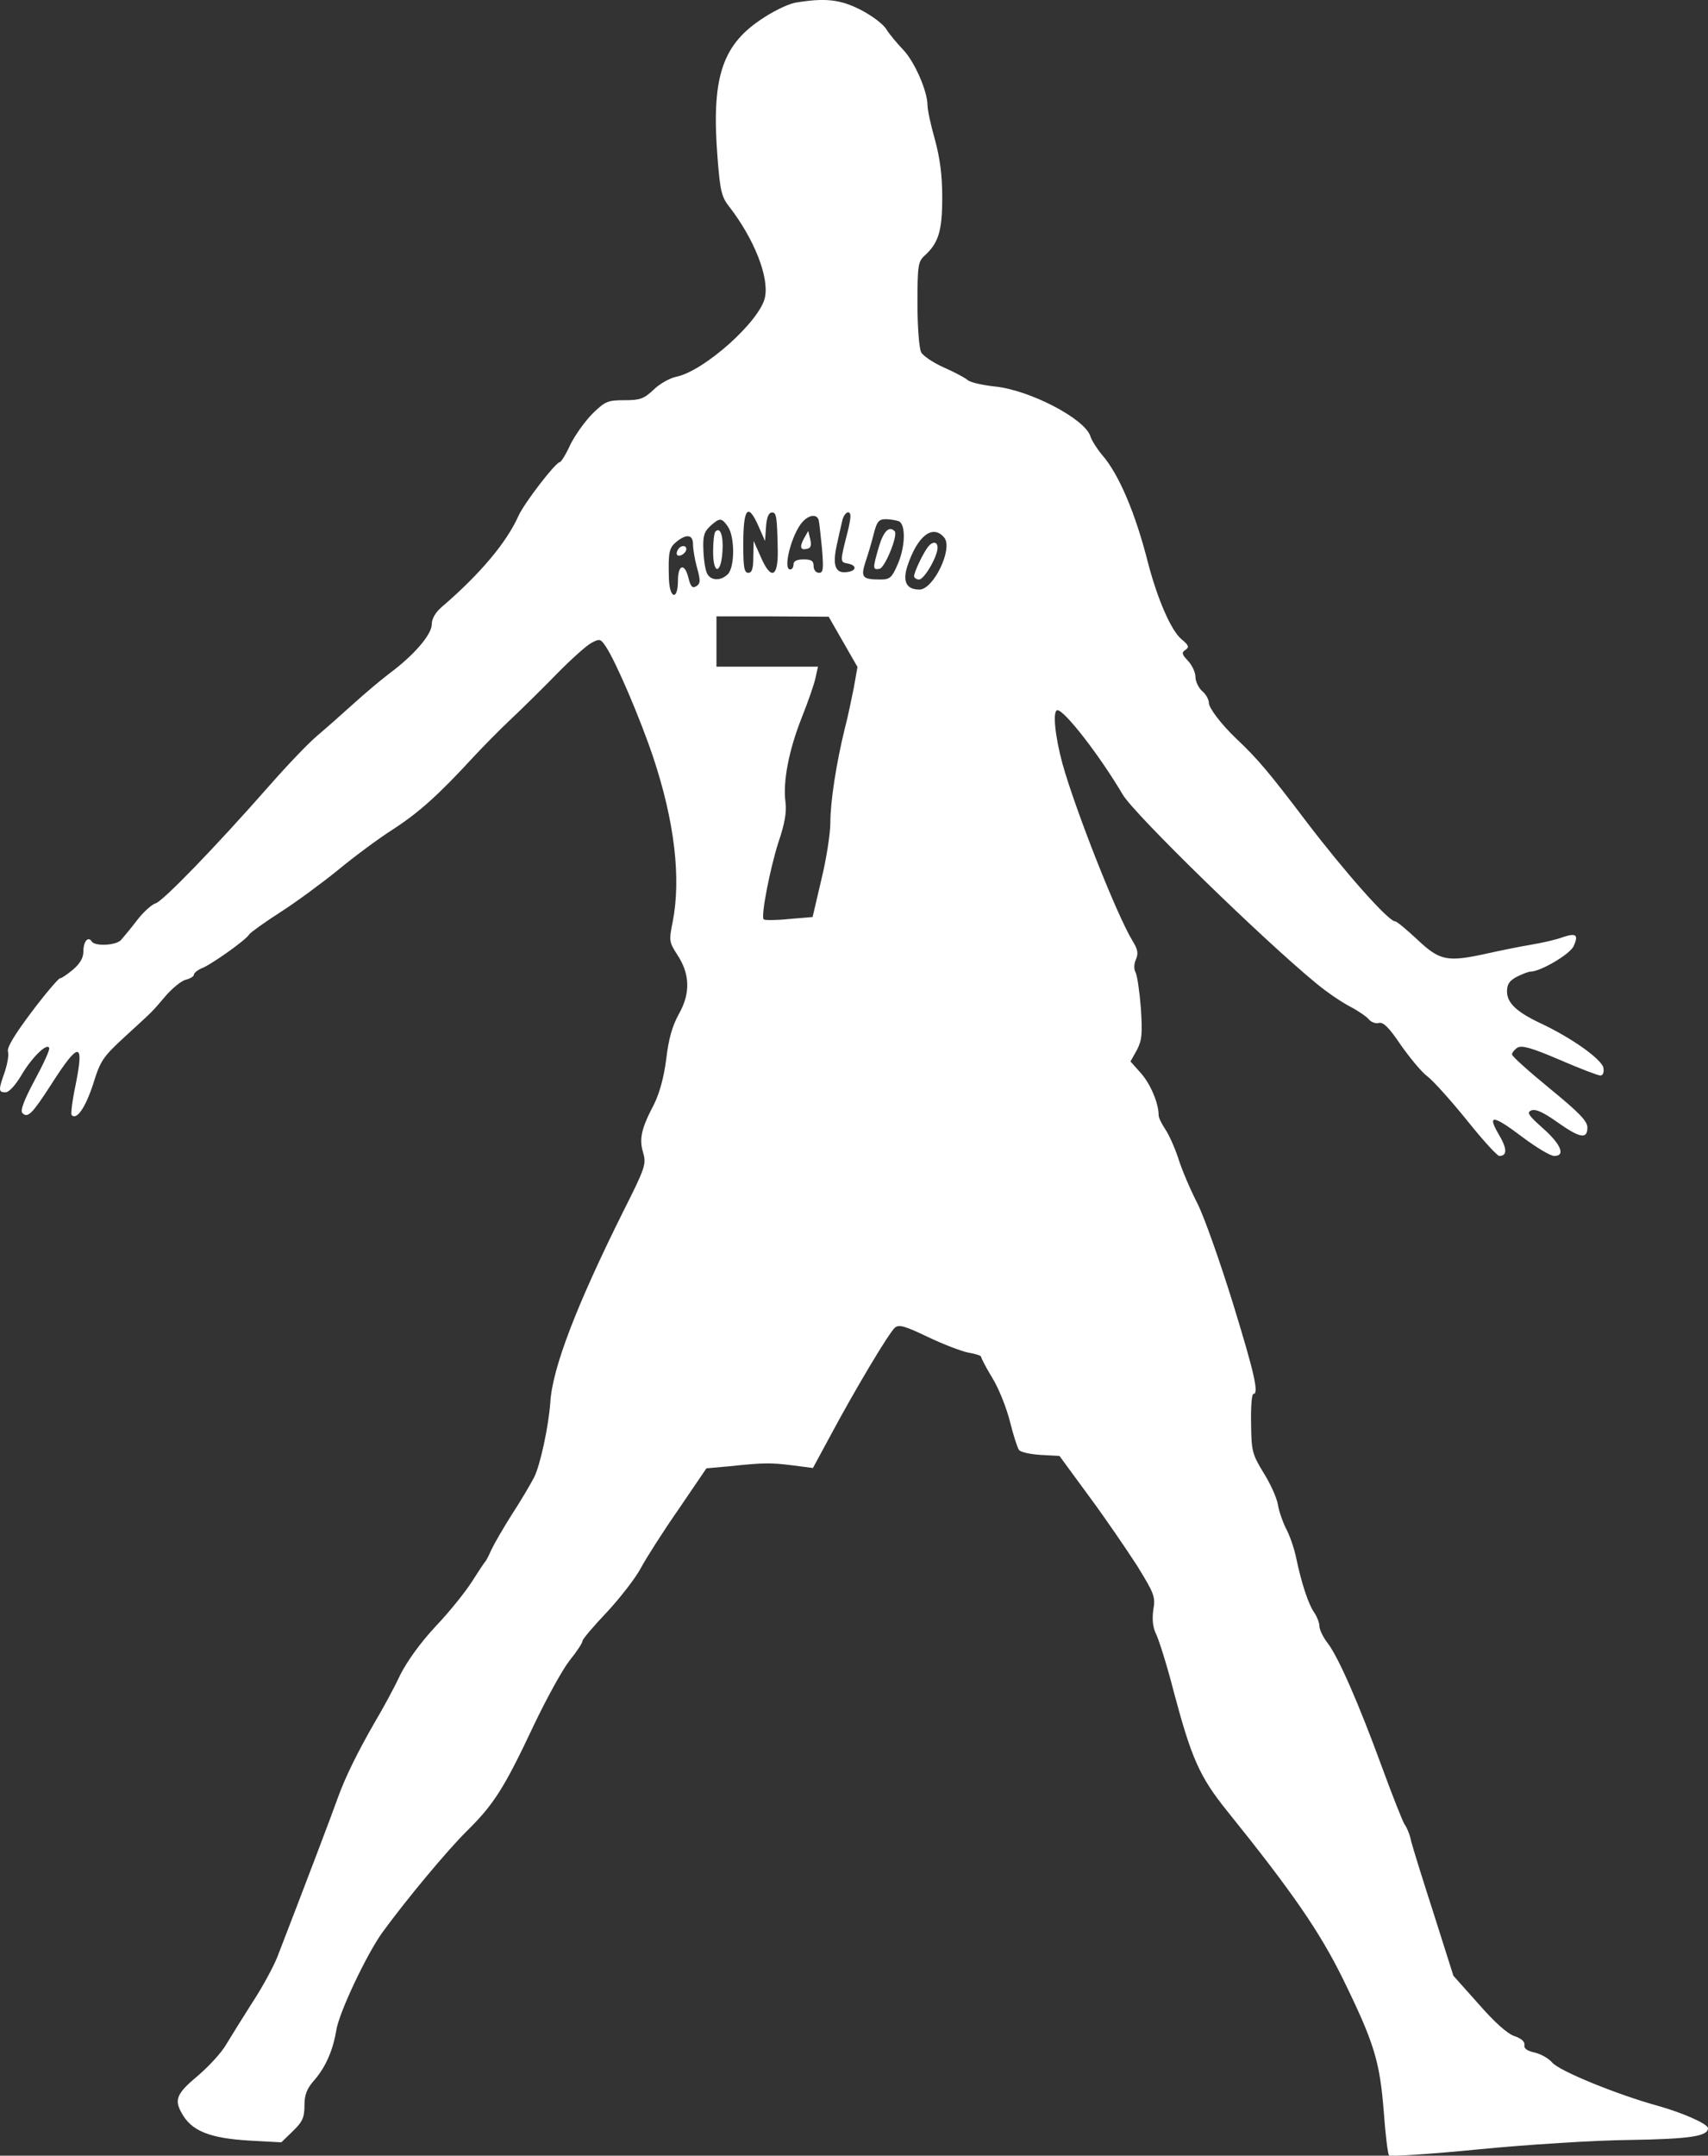 <?xml version='1.0' encoding='utf8'?>
<ns0:svg xmlns:ns0="http://www.w3.org/2000/svg" fill="#FFFFFF" viewBox="0 0 509.9 643.2"><ns0:rect x="0" y="0" width="509.9" height="643.2" fill="#333333" stroke="none"/><ns0:path d="M237.39.81c-2.2.4-6.9 2.7-10.5 5.2-11.5 7.8-14.5 17.7-12.7 40.8.8 10.3 1.2 12 3.7 15.1 7.2 9.4 11.7 20.6 10.5 26.7-1.3 7-18.1 22.1-26.5 23.8-1.9.4-5 2.1-6.8 3.9-2.9 2.7-4 3.1-8.7 3.1-4.9 0-5.7.3-9.5 4-2.2 2.2-5.2 6.4-6.6 9.2-1.3 2.9-2.8 5.3-3.2 5.3-1.2 0-10.6 12.2-12.3 16-3.6 8-11.4 17.3-22.8 27.1-2 1.7-3.1 3.6-3.1 5.3 0 3-5.3 9.2-12.6 14.6-2.5 1.9-7.4 6-10.8 9.1-3.3 3-8.3 7.4-10.9 9.6-2.7 2.3-8.9 8.8-13.9 14.5-16.8 19.1-32.1 34.8-34.2 35.4-1.1.3-3.7 2.6-5.6 5.1s-4.1 5.1-4.8 5.9c-1.5 1.6-7.8 1.9-8.7.4-1.1-1.7-2.5 0-2.5 3 0 1.9-1 3.6-3.1 5.4-1.7 1.4-3.4 2.6-3.9 2.6-.4 0-4.3 4.5-8.5 10.1-5.1 6.8-7.4 10.6-7 11.8.3 1-.2 3.7-1 6.1-1.9 5.4-1.9 6 .3 6 1 0 2.9-2.1 4.7-5.1 3.1-5.3 7.7-9.8 8.3-8.1.2.6-1.8 4.9-4.4 9.7-3.2 6-4.3 9-3.6 9.7 1.6 1.6 2.9.3 8.7-8.7 8.2-12.8 9.8-12.7 7.2.2-1 4.7-1.5 8.8-1.2 9.1 1.5 1.6 4.1-2.2 6.4-9.2 2.2-7.1 2.9-8.1 9.5-14.2 8.5-7.8 7.7-6.9 12.2-12.2 2-2.3 4.7-4.5 6-4.8s2.4-1 2.4-1.5 1.2-1.5 2.8-2.1c3.2-1.5 12.8-8.3 13.7-9.9.4-.6 4.6-3.6 9.4-6.7 4.7-3 12.4-8.7 17.1-12.5 4.7-3.9 12.1-9.4 16.5-12.2 7.7-5 13.5-10.2 24-21.6 2.8-3 7.7-8 11-11.1s9.5-9.2 13.8-13.6 9-8.6 10.4-9.3c2.4-1.3 2.7-1.2 4.2 1 3 4.4 10.3 21.5 14.2 33.1 6.4 19.2 8.4 36.2 5.8 49.3-1.1 5.4-1 5.9 1.3 9.5 3.9 5.8 4.1 11.6.6 17.8-2 3.6-3.1 7.5-3.8 13.5-.7 5.5-2 10.1-3.6 13.4-3.9 7.4-4.5 10.4-3.3 14.5 1 3.4.7 4.4-6 17.7-13.8 27.7-21.1 46.6-21.7 56.8-.5 7-3 18.9-4.9 22.5-1 1.9-3.9 6.9-6.6 11-2.6 4.1-5.3 8.8-6.1 10.5-.7 1.6-1.5 3.2-1.8 3.5s-2.1 3-4 6-6.7 9-10.7 13.2c-4.5 4.8-8.5 10.3-10.7 14.6-1.8 3.9-5.2 10.1-7.4 13.8-5.6 9.7-9.1 17-11.2 22.8-1.5 4.3-10.4 27.7-18.1 47.6-1.2 3-4.5 9.1-7.4 13.5-2.8 4.4-6.3 10-7.8 12.5-1.4 2.5-5.3 6.7-8.6 9.5-6.1 5.1-7 7-4.9 10.8 2.9 5.6 8.4 7.8 20.6 8.5l9.3.5 3.5-3.4c2.8-2.7 3.4-4 3.4-7.6 0-3.2.7-5 2.9-7.5 3.4-3.9 5.6-8.9 6.6-14.9.8-5.3 9-22.5 13.6-29 7.2-9.9 19.5-24.7 25.6-30.7 7.8-7.7 11-12.7 19.7-31.2 3.8-8 8.6-16.7 10.7-19.4 2.2-2.7 3.9-5.3 3.9-5.9 0-.5 3.3-4.4 7.3-8.6 3.9-4.2 8.5-10.1 10.1-13.1s6.7-11 11.3-17.6l8.3-12.2 6.7-.6c10.5-1.1 12.4-1.1 18.9-.3l6.2.8 5.3-9.8c7.5-14 17.5-30.7 19.2-32.1 1.2-1 3.1-.4 9.8 2.8 4.6 2.2 10.1 4.3 12.2 4.7 2 .3 3.7.9 3.7 1.2 0 .4 1.5 3.3 3.4 6.4s4.2 8.9 5.2 12.9 2.2 7.8 2.7 8.5 3.4 1.3 6.5 1.5l5.6.3 8.8 12c4.9 6.6 11.3 16 14.4 20.8 5.1 8.3 5.5 9.2 4.8 13.2-.4 3.1-.1 5.3 1 7.5.8 1.8 3.2 9.3 5.1 16.8 5.3 19.9 7.7 25.4 16 35.7 19.5 24.2 27.6 36 34.5 50 9.4 19.2 11 24.6 12.2 39.5.5 6.9 1.2 12.8 1.6 13.2s12.4-.4 26.7-1.8 34.6-2.7 45.1-2.8c18-.3 23.4-1.1 23.4-3.5 0-1.3-7.5-4.6-15-6.7-12.3-3.4-29.4-10.4-31.5-12.9-1.1-1.3-3.5-2.6-5.3-3-2.2-.5-3.2-1.2-3-2.2s-.9-2-3-2.7-6-4.2-10.7-9.6l-7.5-8.4-5.9-18.6c-3.3-10.2-6.3-19.9-6.7-21.5-.3-1.7-1.2-4-2-5.1-.7-1.2-3.7-8.8-6.7-17-7-19.1-13-32.8-16.2-37-1.4-1.8-2.5-4.1-2.5-5.1s-.7-2.8-1.5-4c-1.8-2.5-3.9-9-5.4-16.2-.6-3-2-7-3.1-9-1-2-2.1-5.2-2.4-7.1s-2.2-6.2-4.3-9.5c-3.4-5.6-3.6-6.5-3.7-14.7-.1-4.9.2-8.8.7-8.8 1.7 0 .3-6.2-6.2-27.3-3.8-12.2-8.5-25.6-10.6-29.7s-4.7-10.2-5.7-13.5c-1.1-3.3-2.9-7.2-3.9-8.6-1-1.5-1.9-3.3-1.9-4.1 0-3.5-2.4-9.2-5.2-12.4l-3.2-3.6 1.9-3.4c1.5-2.9 1.7-4.7 1.2-12.5-.4-5-1.1-9.8-1.6-10.7s-.5-2.4.1-3.8c.8-1.8.6-3-1-5.6-4.7-7.7-17-38.9-20.9-52.8-2.3-8.5-3-16-1.5-16 2.1 0 12.6 13.5 19.5 25.2 3.5 5.9 42.2 43.6 58 56.5 2.9 2.4 7.3 5.4 9.8 6.7s5.1 3.1 5.7 3.9c.7.8 2.1 1.3 3 1 1.3-.3 3.1 1.5 6.5 6.6 2.7 3.8 6.2 8.1 8 9.4 1.8 1.4 7 7.2 11.7 13 4.7 5.9 9 10.6 9.7 10.7 2.4 0 2.4-2.2-.2-6.5-3.5-6-1.7-5.8 7.3 1 4 3 8.2 5.5 9.3 5.5 3.4 0 2.1-3.4-3.3-8.2-4.5-4-5-4.8-3.5-5.4 1.3-.5 3.6.6 7.7 3.5 6.8 4.8 9 5.2 9 1.6 0-1.9-2.4-4.4-11.2-11.6-6.2-5.1-11.3-9.6-11.3-10.2 0-.5.7-1.4 1.6-2 1.3-.8 4.2 0 12.6 3.6 6 2.6 11.5 4.7 12.2 4.7s1.1-.9.9-2.2c-.3-2.5-9.4-9-18.8-13.4-7.2-3.4-10-6.1-10-9.5 0-2.1.7-3.2 3-4.4 1.6-.8 3.4-1.5 4-1.5 3 0 11.8-5.2 12.9-7.6 1.5-3.4.8-4-3.2-2.7-1.7.7-6.1 1.7-9.7 2.3s-9.4 1.8-13 2.6c-11.8 2.6-14 2.2-20.7-4.1-3.2-3-6.2-5.5-6.7-5.5-2 0-15.1-14.8-26.6-29.9-10.7-14.1-14.3-18.5-20.8-24.6-4.4-4.2-8.2-9.1-8.2-10.7 0-1-.9-2.6-2-3.5-1.1-1-2-2.9-2-4.2 0-1.4-1-3.5-2.2-4.8-1.9-2-2-2.5-.8-3.3s1-1.4-1.2-3.2c-3.1-2.6-7.1-11.9-9.9-22.5-3.8-15.1-8.8-26.8-13.8-32.5-1.5-1.8-3.1-4.3-3.5-5.6-1.7-5.2-18.2-13.8-28.6-14.8-3.6-.4-7.2-1.2-8-1.9s-4-2.4-7.2-3.8c-3.1-1.4-6.1-3.4-6.7-4.5-.6-1.2-1.1-7.5-1.1-14.5 0-11.3.2-12.6 2.1-14.3 4.2-3.8 5.3-7.4 5.3-17.4 0-6.7-.7-11.8-2.2-17.3-1.2-4.2-2.2-8.8-2.2-10.2 0-4.2-3.9-13.1-7.3-16.6-1.8-1.9-4.1-4.6-5-6.1-1-1.6-4.4-4.1-7.7-5.8-6.1-3.1-10.6-3.6-19.5-2.1zm-10.9 156.3l1.9 4.3.3-4.3c.2-2.8.8-4.2 1.8-4.2 1.3 0 1.5 1.1 1.7 11.5.1 8-2.1 8.7-5.1 1.7l-2.1-4.7-.1 4.7c0 3.6-.4 4.8-1.5 4.8-1.2 0-1.5-1.6-1.5-8.3 0-11.1 1.4-12.8 4.6-5.5zm27.4-3c0 .7-.4 2.9-.9 4.8-2.2 8.6-2.2 8.8-.1 9.2 3.1.5 2.9 2.3-.2 2.6-3.3.4-4.2-2-2.9-8 .5-2.3 1.2-5.5 1.6-7.1.5-2.7 2.5-3.8 2.5-1.5zm-9.5 1c.2.7.6 4.6 1 8.5.5 6.2.4 7.3-.9 7.3-.9 0-1.6-.9-1.6-2 0-1.6-.7-2-3-2-2 0-3 .5-3 1.5 0 .8-.4 1.5-1 1.5-2.3 0 .5-10.7 3.7-14.2 1.9-2.1 4.2-2.4 4.8-.6zm-27.1 2c2.1 3 2.1 12.1 0 14.2-2.1 2.1-5.1 2-6.2-.2-.5-.9-1-4-1.1-6.9-.2-4.2.2-5.5 2-7.2 2.9-2.6 3.4-2.6 5.3.1zm51-1.6c2.2.9 2 7.8-.4 13.1-1.6 3.7-2.3 4.3-4.9 4.3-5.6 0-6.1-.6-4.6-5.3.8-2.3 1.9-6.1 2.5-8.5.9-3.5 1.5-4.2 3.5-4.2 1.3 0 3 .3 3.9.6zm13.6 4.9c2.7 3.2-3.2 15.5-7.4 15.5-3.9 0-5.1-2.4-3.6-7 3-9.1 7.6-12.6 11-8.5zm-75 2c0 1.4.5 4.5 1.2 7 1.1 3.9 1 4.7-.2 5.5-1.2.7-1.7.2-2.4-2.6-1.1-4.4-3.1-3.9-3.1.9 0 6.1-2.5 5.5-2.7-.6-.2-7.9 0-9.1 2.3-11 3-2.4 4.9-2.1 4.9.8zm44.8 29.1l4.3 7.5-1.1 6.2c-.7 3.4-1.8 8.9-2.7 12.2-2.5 10.2-4.3 21.7-4.3 28 0 3.3-1.2 11-2.7 17.1l-2.6 11.1-7.1.6c-3.8.4-7.2.4-7.5.1-.9-.9 1.9-15.2 4.4-23 1.9-5.6 2.5-9.1 2.1-12-.8-6.1 1-15.5 4.9-25.3 1.9-4.8 3.8-10.2 4.1-11.9l.7-3.2H213.89v-15h16.8l16.7.1 4.3 7.5z" /><ns0:path d="M239.99 160.71c-1.4 2.6-1 3.6 1.1 3 1-.2 1.2-1.1.8-2.8l-.6-2.5-1.3 2.3zM213.59 158.61c-.4.3-.7 3.1-.7 6 0 7 2.4 6.8 2.8-.2.3-4.6-.7-7.3-2.1-5.8zM262.39 163.11c-1.9 6.5-1.9 7 .2 6.6 1.6-.3 5.6-10.1 4.5-11.2-1.6-1.7-3.3-.1-4.7 4.6zM277.09 163.11c-1.5 1.9-4.2 7.6-4.2 8.8 0 .5.7 1 1.5 1 1.5 0 5.5-6.8 5.5-9.5 0-1.8-1.4-2-2.8-.3zM202.39 164.01c-.4.6-.5 1.3-.2 1.6.7.7 2.7-.6 2.7-1.8s-1.7-1.2-2.5.2z" /></ns0:svg>